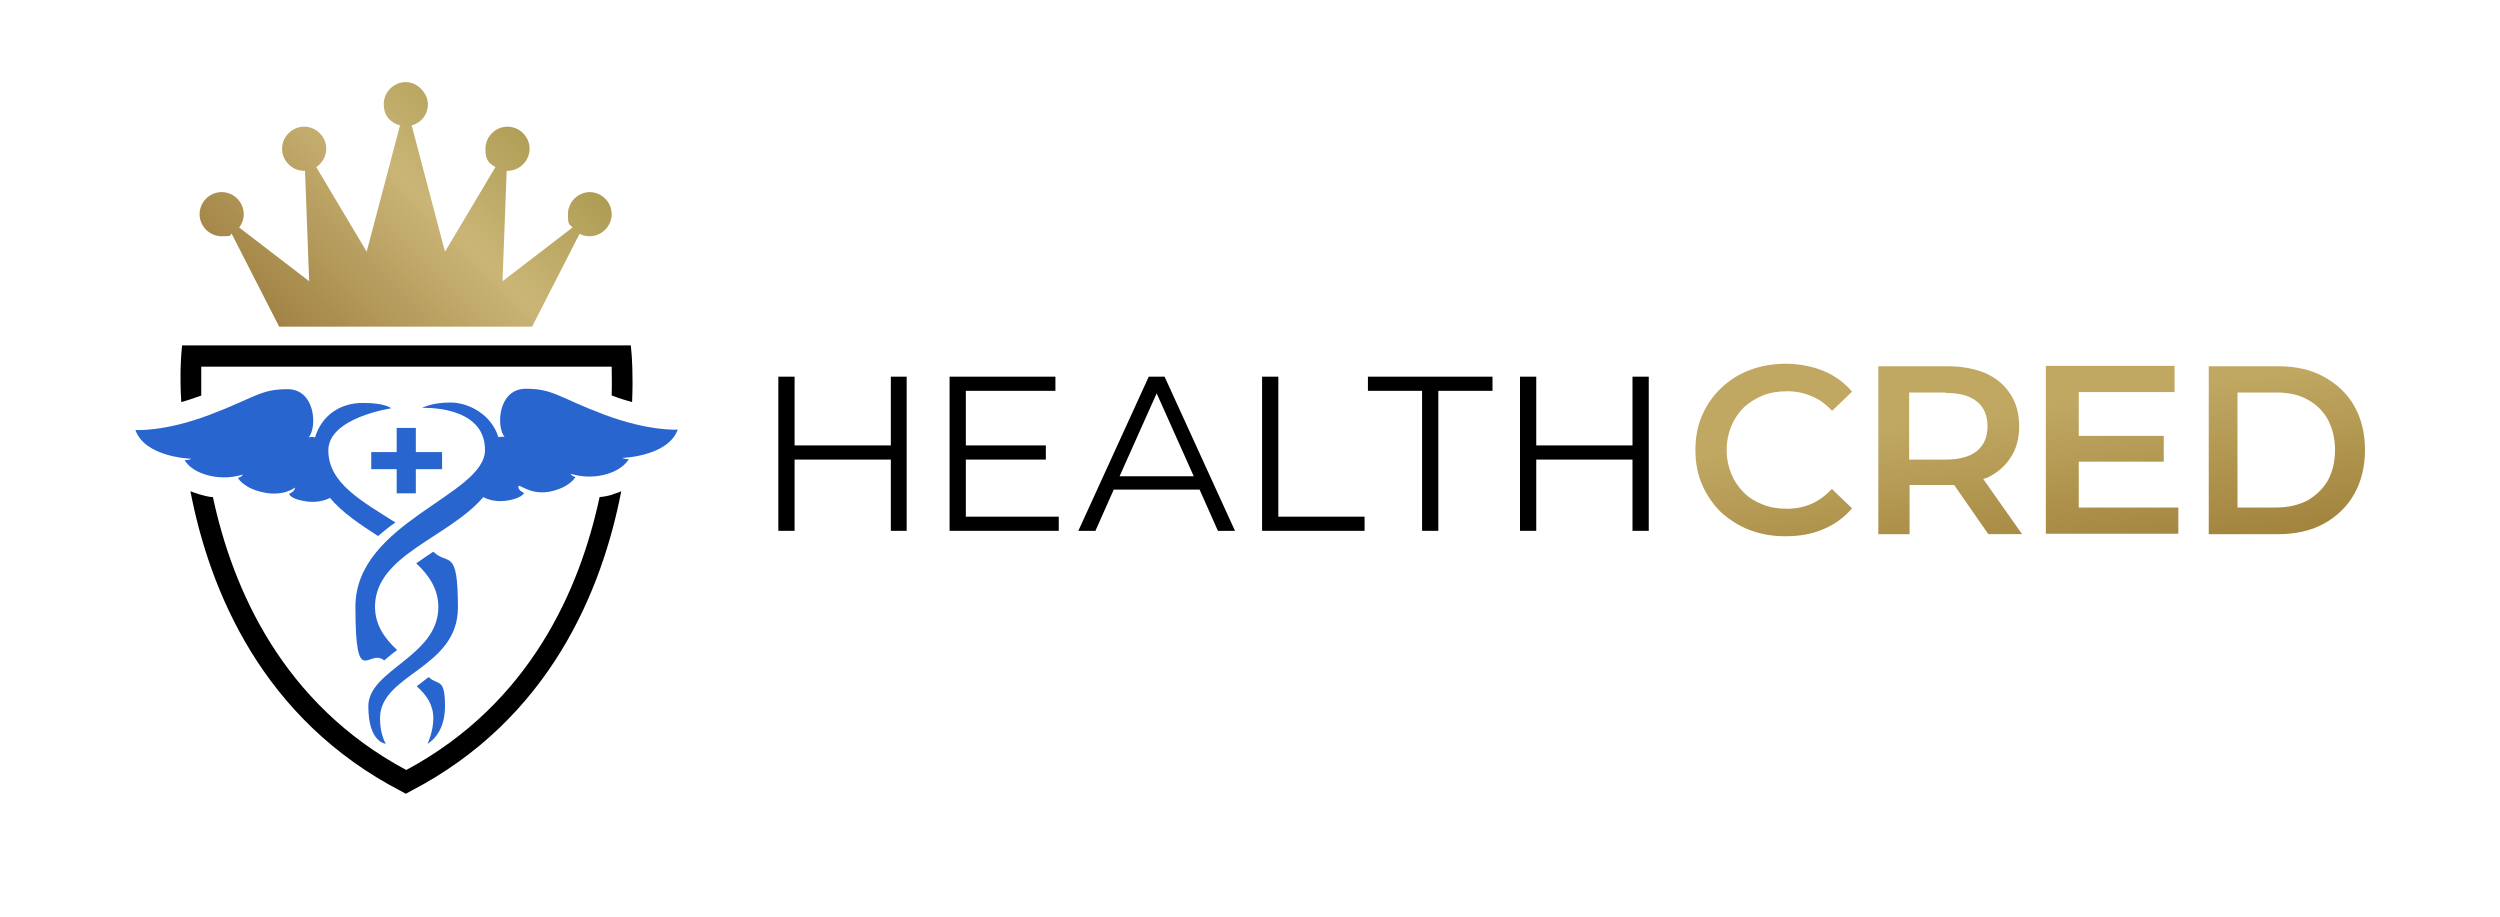 <svg xmlns="http://www.w3.org/2000/svg" xmlns:xlink="http://www.w3.org/1999/xlink" id="logo" viewBox="0 0 600 220"><defs><style>      .st0 {        fill: url(#linear-gradient1);      }      .st1 {        fill: url(#linear-gradient);      }      .st2 {        fill: #2865ce;      }    </style><linearGradient id="linear-gradient" x1="491.1" y1="87.4" x2="485.8" y2="123.8" gradientTransform="translate(0 222) scale(1 -1)" gradientUnits="userSpaceOnUse"><stop offset="0" stop-color="#a3853f"></stop><stop offset="1" stop-color="#c0a862"></stop></linearGradient><linearGradient id="linear-gradient1" x1="70.2" y1="140.6" x2="124.7" y2="195.1" gradientTransform="translate(0 222) scale(1 -1)" gradientUnits="userSpaceOnUse"><stop offset="0" stop-color="#a18345"></stop><stop offset=".6" stop-color="#cab576"></stop><stop offset="1" stop-color="#ae9c54"></stop></linearGradient></defs><g><polygon points="213.8 106.9 190.7 106.9 190.7 90.4 186.8 90.4 186.8 127.4 190.7 127.4 190.7 110.3 213.8 110.3 213.8 127.4 217.6 127.4 217.6 90.4 213.8 90.4 213.8 106.9"></polygon><polygon points="231.8 110.3 251 110.3 251 106.9 231.8 106.9 231.8 93.8 253.3 93.8 253.3 90.4 227.9 90.4 227.9 127.4 254.1 127.4 254.1 124 231.8 124 231.8 110.3"></polygon><path d="M275.7,90.4l-16.9,37h4.1l4.4-9.9h20.6l4.4,9.9h4.1l-16.9-37h-3.9,0ZM268.7,114.3l8.9-19.9,8.9,19.9h-17.8Z"></path><polygon points="306.8 90.4 302.9 90.4 302.9 127.4 327.5 127.4 327.5 124 306.8 124 306.8 90.4"></polygon><polygon points="328.3 93.8 341.3 93.8 341.3 127.4 345.2 127.4 345.2 93.8 358.2 93.8 358.2 90.4 328.3 90.4 328.3 93.8"></polygon><polygon points="391.8 90.4 391.8 106.9 368.7 106.9 368.7 90.4 364.8 90.4 364.8 127.4 368.7 127.4 368.7 110.3 391.8 110.3 391.8 127.4 395.7 127.4 395.7 90.4 391.8 90.4"></polygon></g><path class="st1" d="M439.7,117.4l4.8,4.6c-1.9,2.2-4.2,3.9-6.9,5-2.7,1.2-5.8,1.7-9.1,1.7s-5.9-.5-8.6-1.5c-2.6-1-4.9-2.5-6.9-4.3-1.9-1.9-3.4-4.1-4.5-6.6s-1.6-5.3-1.6-8.3.5-5.8,1.6-8.3,2.6-4.7,4.6-6.6,4.2-3.3,6.9-4.3c2.6-1,5.5-1.5,8.6-1.5s6.3.6,9,1.7,5,2.8,6.9,5l-4.8,4.6c-1.5-1.6-3.1-2.8-4.9-3.5-1.8-.8-3.8-1.2-5.9-1.2s-4,.3-5.8,1c-1.7.7-3.3,1.7-4.6,2.9-1.3,1.3-2.3,2.8-3,4.5s-1.1,3.6-1.1,5.7.4,4,1.1,5.7,1.7,3.2,3,4.5,2.8,2.2,4.6,2.9c1.7.7,3.7,1,5.8,1s4.1-.4,5.9-1.2c1.8-.8,3.4-2,4.9-3.6h0ZM477.2,128.2l-8.2-11.8h-10.7v11.8h-7.5v-40.3h16.6c3.6,0,6.6.6,9.2,1.7,2.6,1.2,4.5,2.8,5.9,5,1.4,2.1,2.1,4.7,2.1,7.7s-.7,5.5-2.1,7.6-3.4,3.8-5.9,4.9c-.2,0-.4,0-.6.2l9.3,13.2h-8.1,0ZM467,94.2h-8.8v16.1h8.8c3.3,0,5.8-.7,7.5-2.1s2.5-3.4,2.5-5.9-.8-4.5-2.5-5.9-4.2-2.1-7.5-2.1h0ZM498.9,121.9v-11.1h20.4v-6.2h-20.4v-10.5h23v-6.3h-30.9v40.3h31.8v-6.3h-23.9ZM567.6,108c0,4-.9,7.6-2.6,10.6s-4.2,5.4-7.3,7.1-6.8,2.5-10.9,2.5h-16.7v-40.3h16.7c4.2,0,7.8.8,10.9,2.5,3.1,1.7,5.6,4,7.3,7s2.6,6.5,2.6,10.6ZM560.4,108c0-2.8-.6-5.2-1.7-7.3-1.2-2.1-2.8-3.7-4.9-4.8-2.1-1.2-4.6-1.7-7.5-1.7h-9.3v27.6h9.3c2.9,0,5.4-.6,7.5-1.7,2.1-1.2,3.7-2.8,4.9-4.8,1.1-2.1,1.7-4.5,1.7-7.3Z"></path><g><path d="M48.3,94.9v-6.9h98.5c0,1.6.1,3.9,0,6.9h0c1.8.7,3.4,1.2,4.9,1.6.3-6.8-.1-11.1-.1-11.3l-.2-2.3H43.7l-.2,2.3c0,.2-.4,4.5,0,11.3,1.5-.4,3.2-1,4.9-1.6h0Z"></path><path d="M147.3,118.6c-1.2.4-2.3.6-3.4.7-4.7,22-16.6,49.5-46.4,65.5-29.7-15.9-41.7-43.5-46.4-65.5-1.1,0-2.2-.4-3.4-.7-.7-.2-1.4-.5-2-.7,4.6,23.8,17.2,54.7,50.6,72l1.1.6,1.1-.6c33.4-17.3,46-48.2,50.6-72-.6.3-1.3.5-2,.7h.2Z"></path></g><path class="st0" d="M141.6,46.1c-2.9,0-5.3,2.4-5.3,5.3s.4,2.3,1.1,3.2l-16.8,12.9,1-26.5h.2c2.9,0,5.3-2.4,5.3-5.3s-2.4-5.3-5.3-5.3-5.3,2.4-5.3,5.3.9,3.5,2.4,4.4l-12.1,20.3-8-30.3c2.3-.6,3.9-2.6,3.9-5.1s-2.4-5.3-5.3-5.3-5.3,2.4-5.3,5.3,1.7,4.5,3.9,5.1l-8,30.3-12.1-20.3c1.4-.9,2.4-2.6,2.4-4.4,0-2.9-2.4-5.3-5.3-5.3s-5.3,2.4-5.3,5.3,2.4,5.3,5.3,5.3,0,0,.2,0l1,26.5-16.8-12.9c.7-.9,1.1-2,1.1-3.2,0-2.9-2.4-5.3-5.3-5.3s-5.3,2.4-5.3,5.3,2.4,5.3,5.3,5.3,1.7-.2,2.4-.6l11.4,22.3h60.7l11.4-22.3c.7.4,1.5.6,2.4.6,2.9,0,5.3-2.4,5.3-5.3s-2.4-5.3-5.3-5.3h.1Z"></path><g><path class="st2" d="M162.7,103.1s-6.8.5-17.7-3.6-12.2-6.2-18.8-6.2-7.2,8.9-5.1,11.6c-.5-.2-1,0-1.5,0-1.6-5.3-7-8.3-11.5-8.3s-6.8,1.3-6.8,1.3c0,0,15.1-.8,15.1,10.1s-31.1,17.3-31.1,37.6,3.2,9.8,6.9,12.9c.6-.5,1.2-1,1.8-1.5.4-.3.9-.7,1.3-1-3-2.8-5.3-6-5.3-10.4,0-12.4,17.6-16.5,26-26.3,1.1.6,3.3,1.4,6.5.7,2.6-.6,3.1-1.4,3.3-1.7,0,0-1.4-.5-1.4-1.5s2.6,2.1,7.5,1.2c4.9-1,6.2-3.5,6.2-3.5-.8-.2-1.2-.8-1.2-.8,1.5.4,4.7,1.3,9,0,2.8-.9,4.4-2.4,5-3.5,0,0-1,0-1.6-.3,0,0,11.1-.3,13.4-6.9h0Z"></path><path class="st2" d="M102.9,162.5c-.6.4-1.2.9-1.7,1.3-.4.3-.8.6-1.2.9,2.4,2.1,4,4.5,4,7.7s-1.4,6.1-1.4,6.1c0,0,4.2-2.1,4.2-9s-1.6-4.9-3.8-6.9h0Z"></path></g><polygon class="st2" points="106.1 108.5 99.8 108.5 99.8 102.7 95.2 102.7 95.2 108.5 89.1 108.5 89.1 112.6 95.2 112.6 95.2 118.4 99.8 118.4 99.8 112.6 106.1 112.6 106.1 108.5"></polygon><g><path class="st2" d="M90.8,128.6c1.3-1.1,2.6-2.2,4.1-3.2-8-5.1-16.1-9.4-16.1-17.3s15.1-10.1,15.1-10.1c0,0-1.3-1.3-6.8-1.3s-9.9,3-11.5,8.3c-.5-.2-1-.2-1.5,0,2.1-2.7,1.5-11.6-5.1-11.6s-7.9,2.1-18.8,6.2-17.7,3.6-17.7,3.6c2.3,6.6,13.4,6.9,13.4,6.9-.6.4-1.6.3-1.6.3.6,1.1,2.1,2.6,5,3.5,4.3,1.3,7.5.4,9,0,0,0-.3.6-1.2.8,0,0,1.3,2.5,6.2,3.5s7.5-1.2,7.5-1.2c0,1-1.4,1.5-1.4,1.5,0,.3.6,1.2,3.3,1.7,3.2.7,5.5-.2,6.5-.7,3,3.6,7.3,6.4,11.6,9.2h0Z"></path><path class="st2" d="M104,132.4c-1.4.9-2.8,1.9-4.1,2.8,3.1,2.9,5.3,6.2,5.3,10.5,0,11.9-16.8,15-16.8,23.8s4.2,9,4.2,9c0,0-1.4-2.1-1.4-6.1,0-10.7,18.7-11.9,18.7-26.6s-2.4-9.9-5.9-13.4Z"></path></g></svg>